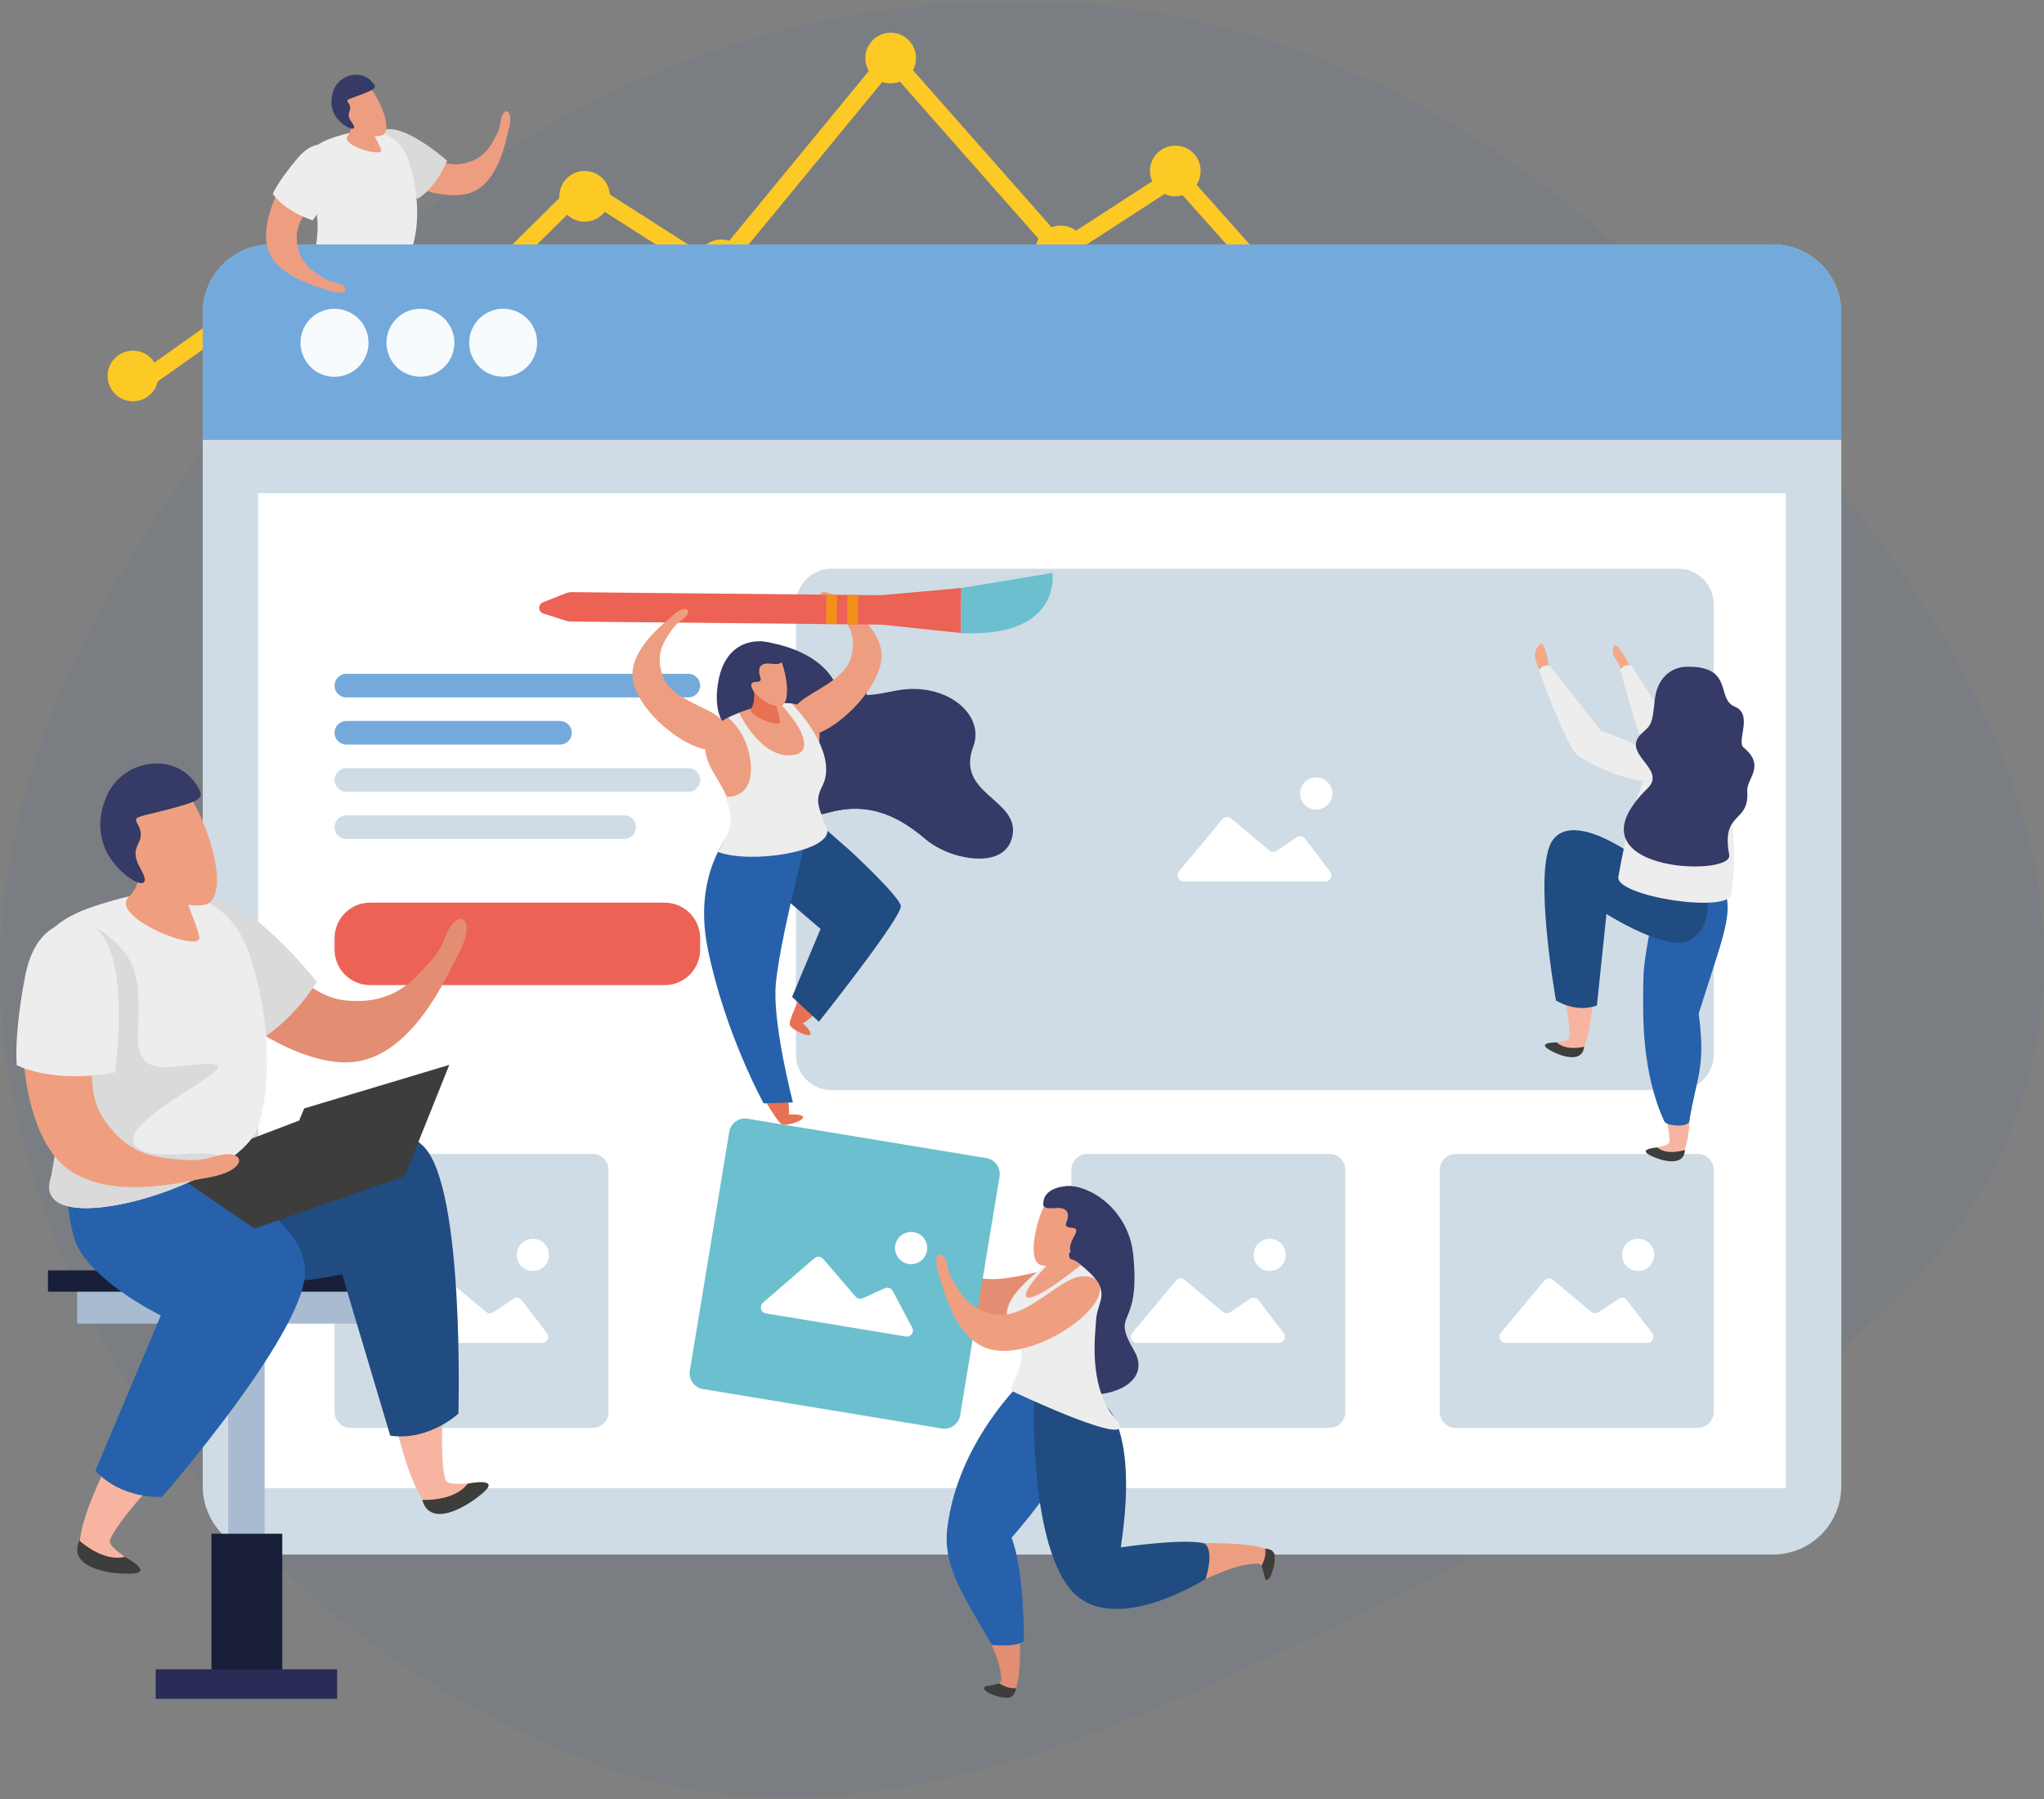 <svg width="500" height="440" viewBox="0 0 500 440" fill="none" xmlns="http://www.w3.org/2000/svg">
<rect x="0" y="0" width="500" height="440" fill="#808080" stroke="none"/>
<g clip-path="url(#clip0_2627_52575)">
<path fill-rule="evenodd" clip-rule="evenodd" d="M255.11 0.41C317.08 2.1 371.57 32.81 413.85 78.11C461.7 129.37 512.57 191.41 497.21 259.8C481.82 328.36 407.2 358.22 344.03 389.07C280.15 420.27 212.43 456.15 145.77 431.44C72.75 404.38 14.89 339.05 2.05 262.3C-10.12 189.58 33.87 122.18 85.12 69.14C129.79 22.92 190.82 -1.34 255.11 0.41Z" fill="#2A64AE" fill-opacity="0.06"/>
<path d="M33.76 96.72L31.3 93.26L61.9 71.58L95.11 89.69L142.21 43.11L174.43 63.7L217.82 10.93L259.88 58.59L288.25 40.19L330.02 87.08L326.86 89.91L287.51 45.74L259.11 64.15L217.93 17.47L175.32 69.3L142.78 48.52L95.85 94.93L62.19 76.58L33.76 96.72Z" fill="#FCC925"/>
<path d="M334.64 85.76C334.64 89.18 331.86 91.95 328.44 91.95C325.02 91.95 322.24 89.18 322.24 85.76C322.24 82.34 325.02 79.55 328.44 79.55C331.86 79.55 334.64 82.33 334.64 85.76Z" fill="#FCC925"/>
<path d="M265.69 61.37C265.69 64.79 262.91 67.57 259.49 67.57C256.07 67.57 253.29 64.79 253.29 61.37C253.29 57.95 256.06 55.17 259.49 55.17C262.92 55.17 265.69 57.94 265.69 61.37V61.37Z" fill="#FCC925"/>
<path d="M293.7 41.82C293.7 45.24 290.93 48.02 287.51 48.02C284.09 48.02 281.31 45.25 281.31 41.82C281.31 38.39 284.08 35.62 287.51 35.62C290.94 35.62 293.7 38.39 293.7 41.82Z" fill="#FCC925"/>
<path d="M224.07 14.2C224.07 17.62 221.3 20.4 217.88 20.4C214.46 20.4 211.67 17.62 211.67 14.2C211.67 10.78 214.45 8 217.88 8C221.31 8 224.07 10.78 224.07 14.2Z" fill="#FCC925"/>
<path d="M182.64 64.79C182.64 68.21 179.86 70.99 176.45 70.99C173.04 70.99 170.25 68.21 170.25 64.79C170.25 61.37 173.03 58.59 176.45 58.59C179.87 58.59 182.64 61.37 182.64 64.79Z" fill="#FCC925"/>
<path d="M149.21 48.02C149.21 51.45 146.44 54.22 143.02 54.22C139.6 54.22 136.82 51.45 136.82 48.02C136.82 44.59 139.59 41.82 143.02 41.82C146.45 41.82 149.21 44.59 149.21 48.02Z" fill="#FCC925"/>
<path d="M103.24 91.95C103.24 95.38 100.47 98.15 97.05 98.15C93.63 98.15 90.85 95.37 90.85 91.95C90.85 88.53 93.62 85.76 97.05 85.76C100.48 85.76 103.24 88.53 103.24 91.95Z" fill="#FCC925"/>
<path d="M70.34 73.76C70.34 77.19 67.57 79.96 64.15 79.96C60.73 79.96 57.95 77.18 57.95 73.76C57.95 70.34 60.73 67.56 64.15 67.56C67.57 67.56 70.34 70.33 70.34 73.76Z" fill="#FCC925"/>
<path d="M38.72 91.95C38.72 95.38 35.94 98.15 32.52 98.15C29.1 98.15 26.32 95.37 26.32 91.95C26.32 88.53 29.1 85.76 32.52 85.76C35.94 85.76 38.72 88.53 38.72 91.95Z" fill="#FCC925"/>
<path d="M90.49 34.45C91.09 33.47 93.79 31.28 96.82 32.51C100.88 34.15 106.54 41.01 112.54 40.14C118.54 39.27 120.08 35.48 121.42 33.07C122.78 30.65 122.19 29.06 123.14 27.74C124.09 26.43 125.6 27.6 124.35 31.99C123.75 34.09 122.04 44.8 115.07 47.15C105.95 50.23 86.91 40.32 90.48 34.46L90.49 34.45Z" fill="#EE9E80"/>
<path d="M115.11 47.15C115.18 47.13 115.25 47.09 115.32 47.07C106.33 47.72 98.01 41.18 98.01 41.18C98.01 41.18 97.39 41.51 95.71 42.71C100.4 46.16 109.65 48.91 115.12 47.15H115.11Z" fill="#EE9E80"/>
<path d="M100.04 59.01C98.16 47.95 101.9 42.75 100.84 37.04C99.6 30.28 87.91 31.89 83.71 33.62C79.51 35.34 72.57 38.01 77.51 46.76C80.95 52.85 80.42 57.27 80.03 64.17C80.01 64.35 79.99 64.51 79.97 64.69C79.95 64.69 79.94 64.69 79.94 64.69C79.94 64.69 79.95 64.69 79.97 64.69C77.77 84.3 91.08 78.47 91.25 75.62C92.67 83.24 104.78 89.43 105.21 83.36C106.14 70.2 100.23 60.18 100.03 59.01H100.04Z" fill="#EF9F80"/>
<path d="M91.99 33.15C91.99 33.15 88.64 36.8 93.93 41.94C99.21 47.08 102.22 48.59 102.22 48.59C102.22 48.59 106.45 46.27 109.36 39.3C109.36 39.3 95.98 27.36 92 33.16L91.99 33.15Z" fill="#DADADA"/>
<path d="M101.09 59.67C102.88 53.34 101.99 44.95 99.82 39.02C96.82 30.8 88.79 31.53 84.05 32.88C79.31 34.25 71.49 36.3 75.78 46.34C78.77 53.34 77.67 58.05 76.42 65.45C76.38 65.65 76.34 65.82 76.29 66.01C76.29 66 76.27 65.99 76.27 65.99C76.27 65.99 76.29 65.99 76.29 66.01C73.68 74.22 99.06 66.85 101.08 59.67H101.09Z" fill="#EEEDED"/>
<path d="M84.72 27.62C84.72 27.62 87.14 30.73 85.09 33.14C83 35.61 93.93 38.61 93.24 36.63C92.34 34.08 90.65 32.82 91.26 29.51L84.72 27.63V27.62Z" fill="#EE9E80"/>
<path d="M88.78 19.78C91.49 21.38 95.96 30.1 94.07 32.67C93.25 33.78 88.82 33.73 85.25 30.26C83.78 28.83 81.72 26.01 82.71 22.47C83.16 20.87 85.63 17.91 88.78 19.78Z" fill="#EE9E80"/>
<path d="M91.3 20.39C90.89 19.82 90.4 19.38 89.86 19.05C89.84 19.05 89.83 19.03 89.81 19.02C86.75 17.14 82.21 18.95 81.34 22.91C80.7 25.25 81.29 27.02 81.91 28.13C82.28 28.8 82.66 29.2 82.81 29.37C82.96 29.54 83.12 29.7 83.29 29.86C83.34 29.91 83.39 29.96 83.45 30C83.57 30.11 83.69 30.21 83.81 30.3C83.96 30.42 84.11 30.53 84.26 30.63C84.3 30.66 84.34 30.69 84.38 30.71C85.18 31.25 85.94 31.54 86.33 31.46C86.33 31.46 86.35 31.46 86.36 31.46C86.4 31.45 86.43 31.43 86.47 31.41C86.57 31.36 86.62 31.26 86.62 31.13C86.62 31.13 86.62 31.12 86.62 31.11C86.62 30.86 86.45 30.48 86.05 29.93C84.13 27.3 86.72 27.22 85.13 25.01C84.59 24.25 85.24 24.35 88.61 23.03C91.99 21.72 92.08 21.42 91.32 20.37L91.3 20.39Z" fill="#353A66"/>
<path d="M101.18 61.73C93.66 67.26 83.97 66.03 79.86 65.16C78.75 75.03 76.56 80.04 75.8 85.13C75.8 85.13 81.12 85.81 90 85.4C90.36 81.85 91.08 79.61 91.25 76.76C91.86 80.04 91.87 82.42 91.86 85.41C93.28 86.69 101.69 86.23 105.35 85.41C105.47 84.39 105.15 84.29 105.22 83.36C105.91 73.69 102.9 65.4 101.18 61.73V61.73Z" fill="#F08077"/>
<path d="M450.41 363.48C450.41 365.68 449.98 367.85 449.14 369.88C448.3 371.91 447.07 373.76 445.51 375.31C443.96 376.86 442.11 378.1 440.08 378.94C438.05 379.78 435.87 380.21 433.68 380.21H66.31C64.11 380.21 61.94 379.78 59.91 378.94C57.88 378.1 56.04 376.87 54.48 375.31C52.93 373.76 51.7 371.91 50.86 369.88C50.02 367.85 49.59 365.68 49.59 363.48V76.52C49.59 74.32 50.02 72.15 50.86 70.12C51.7 68.09 52.93 66.25 54.48 64.69C56.03 63.14 57.88 61.9 59.91 61.06C61.94 60.22 64.11 59.79 66.31 59.79H433.68C435.88 59.79 438.05 60.22 440.08 61.06C442.11 61.9 443.96 63.13 445.51 64.69C447.06 66.24 448.3 68.09 449.14 70.12C449.98 72.15 450.41 74.33 450.41 76.52V363.49V363.48Z" fill="#CFDCE5"/>
<path d="M433.68 59.79H66.31C64.11 59.79 61.94 60.22 59.91 61.06C57.88 61.9 56.04 63.13 54.48 64.69C52.93 66.24 51.7 68.09 50.86 70.12C50.02 72.15 49.59 74.33 49.59 76.52V107.59H450.41V76.52C450.41 74.32 449.98 72.15 449.14 70.12C448.3 68.09 447.07 66.24 445.51 64.69C443.96 63.14 442.11 61.9 440.08 61.06C438.05 60.22 435.87 59.79 433.68 59.79V59.79Z" fill="#74A9DB"/>
<path d="M90.15 83.83C90.15 85.48 89.66 87.08 88.75 88.45C87.84 89.82 86.54 90.89 85.02 91.52C83.5 92.15 81.83 92.32 80.21 92C78.6 91.68 77.11 90.89 75.95 89.72C74.79 88.56 73.99 87.07 73.67 85.46C73.35 83.85 73.51 82.17 74.14 80.65C74.77 79.13 75.84 77.83 77.21 76.92C78.58 76.01 80.19 75.52 81.83 75.52C82.92 75.52 84 75.73 85.01 76.15C86.02 76.57 86.93 77.18 87.71 77.95C88.48 78.72 89.09 79.64 89.51 80.65C89.93 81.66 90.14 82.74 90.14 83.83H90.15Z" fill="#F7FBFE"/>
<path d="M111.15 83.83C111.15 85.47 110.66 87.08 109.75 88.44C108.84 89.81 107.54 90.87 106.02 91.5C104.5 92.13 102.83 92.29 101.22 91.97C99.61 91.65 98.13 90.86 96.97 89.7C95.81 88.54 95.02 87.06 94.7 85.45C94.38 83.84 94.54 82.17 95.17 80.65C95.8 79.13 96.86 77.83 98.23 76.92C99.59 76.01 101.2 75.52 102.84 75.52C103.93 75.52 105.01 75.73 106.02 76.15C107.03 76.57 107.95 77.18 108.72 77.95C109.49 78.72 110.1 79.64 110.52 80.65C110.94 81.66 111.15 82.74 111.15 83.83Z" fill="#F7FBFE"/>
<path d="M131.39 83.83C131.39 85.48 130.9 87.08 129.99 88.45C129.08 89.82 127.77 90.88 126.25 91.51C124.73 92.14 123.06 92.3 121.44 91.97C119.83 91.65 118.35 90.85 117.19 89.68C116.03 88.51 115.24 87.03 114.93 85.41C114.62 83.8 114.79 82.12 115.43 80.61C116.07 79.09 117.14 77.8 118.51 76.89C119.88 75.98 121.49 75.51 123.14 75.52C124.23 75.52 125.31 75.74 126.31 76.15C127.31 76.57 128.23 77.18 128.99 77.95C129.76 78.72 130.36 79.64 130.77 80.65C131.18 81.66 131.39 82.74 131.38 83.82L131.39 83.83Z" fill="#F7FBFE"/>
<path d="M436.85 120.62H63.15V363.96H436.86V120.62H436.85Z" fill="white"/>
<path d="M410.52 139.1H203.39C198.591 139.1 194.7 142.991 194.7 147.79V257.93C194.7 262.729 198.591 266.62 203.39 266.62H410.52C415.32 266.62 419.21 262.729 419.21 257.93V147.79C419.21 142.991 415.32 139.1 410.52 139.1Z" fill="#CFDCE5"/>
<path d="M288.36 213.16L299.03 200.35C299.56 199.72 300.5 199.63 301.13 200.16L310.5 208C311.01 208.43 311.74 208.46 312.29 208.09L317.2 204.79C317.85 204.35 318.74 204.5 319.21 205.12L325.39 213.2C326.14 214.18 325.44 215.59 324.21 215.59H289.52C288.26 215.59 287.57 214.12 288.38 213.15L288.36 213.16Z" fill="white"/>
<path d="M321.96 198.01C324.136 198.01 325.9 196.246 325.9 194.07C325.9 191.894 324.136 190.13 321.96 190.13C319.784 190.13 318.02 191.894 318.02 194.07C318.02 196.246 319.784 198.01 321.96 198.01Z" fill="white"/>
<path d="M162.58 220.77H90.53C85.731 220.77 81.84 224.661 81.84 229.46V232.25C81.84 237.049 85.731 240.94 90.53 240.94H162.58C167.379 240.94 171.27 237.049 171.27 232.25V229.46C171.27 224.661 167.379 220.77 162.58 220.77Z" fill="#EC6254"/>
<path d="M168.38 164.8H84.73C83.134 164.8 81.84 166.092 81.84 167.685C81.84 169.278 83.134 170.57 84.73 170.57H168.38C169.976 170.57 171.27 169.278 171.27 167.685C171.27 166.092 169.976 164.8 168.38 164.8Z" fill="#74A9DB"/>
<path d="M136.98 176.34H84.73C83.134 176.34 81.84 177.632 81.84 179.225C81.84 180.818 83.134 182.11 84.73 182.11H136.98C138.576 182.11 139.87 180.818 139.87 179.225C139.87 177.632 138.576 176.34 136.98 176.34Z" fill="#74A9DB"/>
<path d="M168.38 187.88H84.73C83.134 187.88 81.84 189.172 81.84 190.765C81.84 192.358 83.134 193.65 84.73 193.65H168.38C169.976 193.65 171.27 192.358 171.27 190.765C171.27 189.172 169.976 187.88 168.38 187.88Z" fill="#CFDCE5"/>
<path d="M152.68 199.42H84.73C83.134 199.42 81.84 200.712 81.84 202.305C81.84 203.898 83.134 205.19 84.73 205.19H152.68C154.276 205.19 155.57 203.898 155.57 202.305C155.57 200.712 154.276 199.42 152.68 199.42Z" fill="#CFDCE5"/>
<path d="M144.94 282.22H85.76C83.595 282.22 81.84 283.975 81.84 286.14V345.32C81.84 347.485 83.595 349.24 85.76 349.24H144.94C147.105 349.24 148.86 347.485 148.86 345.32V286.14C148.86 283.975 147.105 282.22 144.94 282.22Z" fill="#CFDCE5"/>
<path d="M96.75 326.02L107.42 313.21C107.95 312.58 108.89 312.49 109.52 313.02L118.89 320.86C119.4 321.29 120.13 321.32 120.68 320.95L125.59 317.65C126.24 317.21 127.13 317.36 127.6 317.98L133.78 326.06C134.53 327.04 133.83 328.45 132.6 328.45H97.91C96.65 328.45 95.96 326.98 96.77 326.01L96.75 326.02Z" fill="white"/>
<path d="M130.35 310.86C132.526 310.86 134.29 309.096 134.29 306.92C134.29 304.744 132.526 302.98 130.35 302.98C128.174 302.98 126.41 304.744 126.41 306.92C126.41 309.096 128.174 310.86 130.35 310.86Z" fill="white"/>
<path d="M325.17 282.22H265.99C263.825 282.22 262.07 283.975 262.07 286.14V345.32C262.07 347.485 263.825 349.24 265.99 349.24H325.17C327.335 349.24 329.09 347.485 329.09 345.32V286.14C329.09 283.975 327.335 282.22 325.17 282.22Z" fill="#CFDCE5"/>
<path d="M276.99 326.02L287.66 313.21C288.19 312.58 289.13 312.49 289.76 313.02L299.13 320.86C299.64 321.29 300.37 321.32 300.92 320.95L305.83 317.65C306.48 317.21 307.37 317.36 307.84 317.98L314.02 326.06C314.77 327.04 314.07 328.45 312.84 328.45H278.15C276.89 328.45 276.2 326.98 277.01 326.01L276.99 326.02Z" fill="white"/>
<path d="M310.59 310.86C312.766 310.86 314.53 309.096 314.53 306.92C314.53 304.744 312.766 302.98 310.59 302.98C308.414 302.98 306.65 304.744 306.65 306.92C306.65 309.096 308.414 310.86 310.59 310.86Z" fill="white"/>
<path d="M415.29 282.22H356.11C353.945 282.22 352.19 283.975 352.19 286.14V345.32C352.19 347.485 353.945 349.24 356.11 349.24H415.29C417.455 349.24 419.21 347.485 419.21 345.32V286.14C419.21 283.975 417.455 282.22 415.29 282.22Z" fill="#CFDCE5"/>
<path d="M367.11 326.02L377.78 313.21C378.31 312.58 379.25 312.49 379.88 313.02L389.25 320.86C389.76 321.29 390.49 321.32 391.04 320.95L395.95 317.65C396.6 317.21 397.49 317.36 397.96 317.98L404.14 326.06C404.89 327.04 404.19 328.45 402.96 328.45H368.27C367.01 328.45 366.32 326.98 367.13 326.01L367.11 326.02Z" fill="white"/>
<path d="M400.71 310.86C402.886 310.86 404.65 309.096 404.65 306.92C404.65 304.744 402.886 302.98 400.71 302.98C398.534 302.98 396.77 304.744 396.77 306.92C396.77 309.096 398.534 310.86 400.71 310.86Z" fill="white"/>
<path d="M80.21 36.81C81.14 37.49 83.08 40.36 81.6 43.29C79.61 47.21 72.25 52.32 72.59 58.4C72.93 64.46 76.6 66.29 78.9 67.84C81.2 69.39 82.84 68.93 84.08 69.97C85.31 71.02 84 72.44 79.73 70.84C77.68 70.07 67.11 67.51 65.37 60.36C63.09 51 74.68 32.77 80.22 36.81H80.21Z" fill="#EE9E80"/>
<path d="M81.42 36.16C81.42 36.16 77.55 33.07 72.79 38.69C68.03 44.31 66.72 47.41 66.72 47.41C66.72 47.41 69.32 51.48 76.47 53.9C76.47 53.9 87.47 39.74 81.42 36.16Z" fill="#EEEDED"/>
<path d="M64.73 329.46H55.82V384.42H64.73V329.46Z" fill="#A8BBD1"/>
<path d="M97.18 313.3H18.87V323.74H97.18V313.3Z" fill="#A8BBD1"/>
<path d="M103.3 310.7H11.74V315.92H103.3V310.7Z" fill="#191E39"/>
<path d="M69.05 375.12H51.73V411.25H69.05V375.12Z" fill="#191E39"/>
<path d="M82.46 408.29H38.08V415.5H82.46V408.29Z" fill="#282C56"/>
<path d="M91.34 314.69C92.83 333.42 99.89 372 107.87 369.37C115.82 366.74 119.43 362.6 114.42 362.86C109.41 363.11 109.07 362.65 108.78 361.22C106.91 352.18 109.71 333.14 109.12 319.34C108.45 303.36 90.05 298.3 91.34 314.68V314.69Z" fill="#F7B5A1"/>
<path d="M103.29 366.84C103.29 366.84 111.13 367.31 114.41 362.86C114.41 362.86 122.53 361.23 118.31 364.97C114.08 368.73 105.2 373.77 103.29 366.84V366.84Z" fill="#3D3D3B"/>
<path d="M63.56 280.07C63.56 280.07 92.6 269.01 103.72 280.5C113.71 290.86 112.13 345.74 112.13 345.74C112.13 345.74 104.97 352.5 95.46 351.14L83.68 311.65C83.68 311.65 63.69 316.51 54.94 310.26C34.19 295.36 49.89 287.46 49.89 287.46L63.56 280.06V280.07Z" fill="#204C81"/>
<path d="M43.75 222.62C45.39 220.96 51.75 218 57.14 221.9C64.34 227.12 72.25 243.44 84.46 244.68C96.7 245.92 101.52 239.17 105.34 235.07C109.17 230.96 108.77 227.54 111.25 225.41C113.75 223.26 116.14 226.34 111.62 234.38C109.44 238.23 100.96 258.54 86.12 259.77C66.69 261.37 33.93 232.44 43.75 222.63V222.62Z" fill="#E38D72"/>
<path d="M43.33 328.93C32.56 344.33 13.51 378.62 21.33 381.65C29.14 384.68 34.55 383.76 30.52 380.78C26.49 377.8 26.53 377.22 27.22 375.94C31.51 367.77 45.77 354.85 54.08 343.82C63.73 331.05 52.72 315.46 43.34 328.93H43.33Z" fill="#F7B5A1"/>
<path d="M19.4 376.79C19.4 376.79 25.16 382.13 30.52 380.77C30.52 380.77 37.83 384.67 32.19 384.88C26.54 385.11 16.48 383.35 19.41 376.78L19.4 376.79Z" fill="#3D3D3B"/>
<path d="M43.88 284.55C43.88 284.55 73.32 294.46 74.6 310.4C75.73 324.74 39.64 366.12 39.64 366.12C39.64 366.12 29.81 366.8 23.33 359.71L39.34 321.73C39.34 321.73 20.8 312.77 18.02 302.38C11.47 277.7 28.61 281.57 28.61 281.57L43.87 284.55H43.88Z" fill="#2761AB"/>
<path d="M62.23 300.5L41.36 286.18L79.2 271.77L62.23 300.5Z" fill="#3D3D3B"/>
<path d="M74.41 271.1L109.9 260.45L99 287.66L62.23 300.5L74.41 271.1Z" fill="#3D3D3B"/>
<path d="M44.69 221.38C44.69 221.38 36.58 227.52 45.37 239.85C54.15 252.17 59.67 256.33 59.67 256.33C59.67 256.33 69.07 253.2 77.52 240.18C77.52 240.18 54.88 211.13 44.7 221.38H44.69Z" fill="#DADADA"/>
<path d="M63.35 275.05C67.02 262.05 65.19 244.82 60.74 232.64C54.57 215.75 38.09 217.25 28.35 220.04C18.61 222.84 2.55 227.07 11.37 247.68C17.5 262.06 15.24 271.74 12.69 286.92C12.61 287.32 12.52 287.68 12.43 288.07C12.42 288.05 12.39 288.04 12.39 288.04C12.4 288.05 12.42 288.06 12.43 288.07C7.08 304.92 59.2 289.8 63.34 275.04L63.35 275.05Z" fill="#EEEDED"/>
<path d="M32.03 206.99C32.03 206.99 36.64 214.49 31.54 219.32C26.29 224.27 49.82 233.6 48.75 229.05C47.38 223.16 43.93 219.96 46.1 212.77L32.04 206.99H32.03Z" fill="#EF9F80"/>
<path d="M42.98 190.59C48.58 194.81 56.38 215.25 51.58 220.49C49.45 222.75 39.63 221.54 32.56 212.96C29.66 209.45 25.79 202.68 28.84 195.07C30.22 191.63 36.45 185.69 42.98 190.59V190.59Z" fill="#EF9F80"/>
<path d="M48.44 192.55C49.85 195.08 49.59 195.72 41.76 197.8C33.96 199.9 32.54 199.54 33.56 201.33C36.55 206.63 30.77 206.16 34.39 212.48C38.02 218.8 30.93 215.49 27.37 210.39C26.67 209.35 22.78 204.4 25.71 195.72C29.17 185.57 43.19 183.34 48.44 192.55V192.55Z" fill="#353A66"/>
<path d="M25.72 195.72C22.53 203.77 26.69 209.35 27.38 210.39C30.02 214.19 34.65 217.07 35.3 215.56C36.09 213.73 30.93 213.62 31.84 208.81C32.75 203.98 29.54 203.32 29.84 199.18C30.12 195.03 33.23 195.46 42.03 193.1C45.61 192.14 46.15 190.65 45.55 189.23C39.26 184.22 29.08 187.24 25.71 195.72H25.72Z" fill="#353A66"/>
<path d="M12.7 286.92C12.62 287.32 12.53 287.68 12.44 288.07C12.43 288.05 12.4 288.04 12.4 288.04C12.41 288.05 12.43 288.06 12.44 288.07C8.29 301.11 38.52 295.01 54.34 284.76C55.46 279.72 42.12 283.75 35.81 281.76C21.25 277.15 60.28 260.9 52.22 260.3C43.53 259.64 33.18 265.33 33.76 252.72C34.31 240.12 33.77 235.17 27.19 229.56C13.74 218.1 6.94 233.69 9.58 242.33C10 243.99 10.53 245.74 11.37 247.68C17.5 262.06 15.24 271.74 12.69 286.92H12.7Z" fill="#DADADA"/>
<path d="M17.3 227.55C19.63 227.83 25.89 231 26.16 237.65C26.48 246.55 18.53 262.83 25.09 273.21C31.69 283.6 39.95 283.23 45.53 283.69C51.13 284.16 53.58 281.74 56.81 282.38C60.01 283 59.1 286.81 49.97 288.19C45.59 288.85 24.4 294.73 14.27 283.83C1.01 269.53 3.53 225.89 17.31 227.55H17.3Z" fill="#EF9F80"/>
<path d="M19.02 225.56C19.02 225.56 8.98 223.95 6.14 238.81C3.3 253.67 4.11 260.53 4.11 260.53C4.11 260.53 12.87 265.17 28.11 262.28C28.11 262.28 33.46 225.85 19.02 225.56V225.56Z" fill="#EEEDED"/>
<path d="M242.18 412.39C244.87 411.71 244.99 411.41 244.95 410.58C244.38 400.09 230.74 386.23 232.83 372.24H232.86C233.34 368.44 234.68 363.75 237.3 358.13C239.28 353.88 241.67 350.11 243.78 347.04C250.05 334.06 258.59 334.41 261.87 338.24C270.79 348.64 254.44 365.88 247.42 376.11C247.4 378.23 247.39 381.03 247.64 382.43C249.49 392.86 251.18 415.01 246.58 414.87C241.98 414.73 239.48 413.06 242.17 412.39H242.18Z" fill="#E38D72"/>
<path d="M250.46 337.5C250.46 337.5 252.02 337.9 250.46 337.5C250.46 337.5 234.19 352.49 231.7 373.99C230.58 383.64 236.66 391.72 242.6 402.3C242.6 402.3 248.51 403 250.47 401.37C250.47 401.37 250.58 383.87 247.43 376.11C247.43 376.11 267.36 353.89 264.46 344.71C261.56 335.52 250.47 337.5 250.47 337.5C250.47 337.5 252.51 335.59 250.47 337.5H250.46Z" fill="#2761AB"/>
<path d="M311.89 380.99C311.53 385.57 309.75 387.99 309.2 385.27C308.65 382.55 308.34 382.42 307.53 382.43C297.02 382.51 282.54 395.48 268.66 392.76L274.15 378.46C276.26 378.59 278.1 378.61 279.51 378.43C290.02 377.06 312.23 376.41 311.88 381L311.89 380.99Z" fill="#EE9E80"/>
<path d="M252.92 341.12C252.92 341.12 262.67 334.09 270.18 343.55C270.18 343.55 278.62 349.22 274.16 378.46C274.16 378.46 288.9 376.24 294.46 377.43C294.46 377.43 297.24 378.27 294.93 386.17C294.93 386.17 271.57 401.1 261.58 388.41C251.59 375.74 252.92 341.13 252.92 341.13V341.12Z" fill="#204C81"/>
<path d="M309.44 378.75C309.44 378.75 310.05 380.19 308.57 383.02C308.57 383.02 308.98 384.11 309.21 385.27C309.43 386.43 309.82 386.8 310.49 386.04C311.18 385.27 312.04 382.27 311.83 380.49C311.62 378.7 309.44 378.76 309.44 378.76V378.75Z" fill="#3D3D3B"/>
<path d="M248.55 412.82C248.55 412.82 247.08 413.36 244.36 411.69C244.36 411.69 243.1 412.15 241.93 412.28C240.75 412.43 240.35 412.78 241.07 413.51C241.78 414.25 244.71 415.33 246.51 415.25C248.31 415.17 248.55 412.82 248.55 412.82V412.82Z" fill="#3D3D3B"/>
<path d="M267.52 313.98C267.52 313.98 267.69 310.88 262.71 310.03C256.91 309.03 244.23 315.39 236.96 311.68C229.68 307.97 229.38 302.48 228.7 298.82C228.02 295.15 229.45 293.38 228.81 291.29C228.18 289.21 225.74 290.06 225.44 296.17C225.29 299.1 222.83 313.49 230.69 319.5C240.98 327.38 267.81 321.42 267.51 313.98H267.52Z" fill="#E38D72"/>
<path d="M257.78 293.06C257.78 293.06 258.11 290.5 260.44 290.18C266.18 289.39 276.06 295.64 277.2 306.82C279.12 325.67 271.48 320.17 277.43 330.35C283.05 339.98 265.27 345.2 254.24 337.18C247.8 332.51 267.02 323.78 265.22 320.49C263.42 317.21 260.05 316.36 259.33 310.7C258.62 305.05 257.3 297.96 256.7 296.51C256.11 295.05 256.65 293.53 257.78 293.06V293.06Z" fill="#353A66"/>
<path d="M259.33 310.7C258.98 307.97 258.49 304.91 258.02 302.3C259.18 302.06 260.21 300.33 261.95 300.22C261.95 300.22 280.61 314.21 267.78 331.28C254.83 327.32 267.28 326.25 264.29 322.85C264.24 322.8 265.69 321.14 265.65 321.08C265.48 320.87 265.33 320.67 265.23 320.48C263.43 317.2 260.06 316.35 259.34 310.69L259.33 310.7Z" fill="#353A66"/>
<path d="M247.75 340.31C246.25 338.6 251.88 333.63 249.2 329.03C246.49 324.41 243.97 320.88 249.74 314.8C255.52 308.69 260.17 306.13 263.88 308.98C272.84 315.9 268.34 317.84 268.12 322.94C267.99 325.81 266.04 338.59 272.58 346.75C272.91 347.21 273.39 347.65 273.39 347.65C278.57 354.92 247.75 340.32 247.75 340.32V340.31Z" fill="#EEEDED"/>
<path d="M264.4 309.4C264.4 309.4 254.17 317.76 251.48 317.37C249.21 317.04 254.4 311.18 255.92 309.76C256.78 308.96 260.21 305.71 264.4 309.4Z" fill="#EE9E80"/>
<path d="M263.88 297.86C263.88 297.86 260.46 304.91 261.71 307.73C262.41 309.31 254.51 312.91 255.34 311.14C256.89 307.88 256.55 306.53 254.79 303.83L263.87 297.85L263.88 297.86Z" fill="#EF9F80"/>
<path d="M256.7 293.18C254.06 295.65 251.4 306.47 253.78 308.93C254.88 310.07 260.04 310.62 263.06 304.05C264.04 301.91 266 298.42 264.09 294.7C263.22 293.02 259.78 290.31 256.71 293.18H256.7Z" fill="#EF9F80"/>
<path d="M255.3 293.56C255.03 294.93 254.99 295.74 258.15 295.47C262.03 295.14 261.32 297.85 260.92 298.78C259.73 301.49 264.64 298.97 262.91 302.07C258.66 309.67 267.07 305.3 270.07 310.12C270.4 310.64 269.78 298.09 267.66 293.38C265.54 288.66 256.12 289.31 255.3 293.56V293.56Z" fill="#353A66"/>
<path d="M241.28 283.252L182.89 273.616C180.754 273.264 178.736 274.71 178.384 276.846L168.749 335.236C168.396 337.372 169.842 339.39 171.978 339.742L230.369 349.377C232.505 349.73 234.522 348.284 234.875 346.148L244.51 287.757C244.862 285.621 243.416 283.604 241.28 283.252Z" fill="#6CBFCF"/>
<path d="M186.62 318.62L199.24 307.72C199.86 307.18 200.8 307.25 201.34 307.88L209.31 317.14C209.74 317.64 210.45 317.8 211.06 317.52L216.44 315.07C217.16 314.74 218 315.03 218.37 315.73L223.15 324.71C223.73 325.8 222.81 327.08 221.59 326.88L187.36 321.23C186.11 321.02 185.67 319.46 186.63 318.63L186.62 318.62Z" fill="white"/>
<path d="M222.88 309.19C225.056 309.19 226.82 307.426 226.82 305.25C226.82 303.074 225.056 301.31 222.88 301.31C220.704 301.31 218.94 303.074 218.94 305.25C218.94 307.426 220.704 309.19 222.88 309.19Z" fill="white"/>
<path d="M268.82 314.07C268.82 314.07 267.93 311.49 263.73 312.31C258.85 313.26 251.01 322.35 244.06 321.54C237.12 320.73 235.04 316.32 233.28 313.53C231.51 310.74 232.05 308.85 230.86 307.34C229.67 305.82 228.04 307.26 229.83 312.37C230.69 314.82 233.57 327.35 241.74 329.87C252.45 333.18 271.52 320.09 268.81 314.08L268.82 314.07Z" fill="#EF9F80"/>
<path d="M402.86 254.75C404.28 262.79 408.27 273.35 408.37 278.84C408.39 279.71 408.25 280.03 405.4 280.64C402.54 281.26 405.1 283.09 409.92 283.4C414.74 283.7 413.83 260.36 412.29 249.34C410.94 239.7 401.21 245.42 402.86 254.74V254.75Z" fill="#F7B5A1"/>
<path d="M412.17 281.25C412.17 281.25 407.82 282.71 405.4 280.65C405.4 280.65 400.62 280.95 403.47 282.47C406.32 283.99 411.96 285.54 412.17 281.25V281.25Z" fill="#3D3D3B"/>
<path d="M408 211.92C408 211.92 405.81 216.46 404.93 220.79C401.94 235.5 402.02 237.29 401.97 241.43C401.88 248.5 401.6 262.23 407.11 274.26C407.64 275.42 412.94 275.83 413.21 274.26C415.17 262.83 417.25 261.03 415.53 247.89C415.53 247.89 418.61 238.27 419.91 234.21C423.6 222.67 423.01 220.8 421.13 214.96L408 211.92V211.92Z" fill="#2761AB"/>
<path d="M380.03 228.93C380.9 237.05 384.17 247.85 383.9 253.34C383.86 254.22 383.7 254.52 380.82 254.94C377.92 255.36 380.36 257.37 385.15 258C389.94 258.62 390.61 235.29 389.81 224.18C389.12 214.47 379.02 219.52 380.04 228.94L380.03 228.93Z" fill="#F7B5A1"/>
<path d="M387.53 255.99C387.53 255.99 383.09 257.16 380.81 254.94C380.81 254.94 376.02 254.91 378.77 256.62C381.51 258.33 387.03 260.26 387.53 255.99V255.99Z" fill="#3D3D3B"/>
<path d="M401.69 210.68C401.69 210.68 385.08 197.65 379.72 205.63C374.9 212.81 380.62 244.69 380.62 244.69C380.62 244.69 385.31 247.81 390.63 245.94L392.97 223.54C392.97 223.54 408.45 233.41 413.77 229.74C422.09 224.01 414.9 211.09 414.9 211.09L401.69 210.68V210.68Z" fill="#204C81"/>
<path d="M398.81 163.14C398.81 163.14 395.24 155.85 394.64 158.34C394.05 160.77 395.46 160.41 396.68 164.19L398.81 163.14V163.14Z" fill="#F5A885"/>
<path d="M422.77 187.82C423.65 188.85 425 192.52 422.03 193.16C417.33 194.2 406.12 187.69 403.65 185.16C401.18 182.62 396.37 163.75 396.37 163.75C396.37 163.75 397.46 162 399.22 163L409.97 179.83C409.97 179.83 419.72 184.24 422.76 187.82H422.77Z" fill="#EEEDED"/>
<path d="M407.49 183.93C403.58 186.29 399.78 192.65 395.88 214.43C395.02 219.21 422.87 223.51 423.51 218.68C425.21 205.84 423.61 200.31 421.22 188.29C420.57 185.03 415.24 179.24 407.49 183.93V183.93Z" fill="#EEEDED"/>
<path d="M378.84 163.14C378.84 163.14 378.06 155.88 376.47 157.82C374.88 159.76 375.24 160.74 376.82 164.39L378.84 163.14Z" fill="#F5A885"/>
<path d="M405.06 185.4C406.04 186.34 407.74 189.86 404.85 190.78C400.26 192.27 388.48 186.88 385.78 184.59C383.07 182.31 376.47 163.99 376.47 163.99C376.47 163.99 377.39 162.15 379.23 162.98L391.56 178.68C391.56 178.68 401.7 182.13 405.06 185.41V185.4Z" fill="#EEEDED"/>
<path d="M412.48 163.07C409.42 163.14 405.43 165.22 404.79 171.18C404.16 177.13 403.98 177.24 401.76 179.21C396.04 184.29 407.95 187.99 403.07 192.76C382.17 213.24 424.07 214.72 423 209.1C420.95 198.28 427.98 201.53 427.41 193.54C427.17 190.37 432.06 187.4 426.51 182.83C424.68 181.32 428.97 174.7 424.33 172.82C419.7 170.93 424.25 162.79 412.46 163.07H412.48Z" fill="#353A66"/>
<path d="M185.9 156.85C185.9 156.85 198.6 157.78 203.78 166.15C207.38 171.96 214.78 169.7 219.46 168.86C231.62 166.7 241.02 174.84 238.08 182.6C233.65 194.27 249.36 195.43 247.68 204.37C246.06 213.02 232.52 210.4 226.41 205.22C220.49 200.21 213.06 195.73 202.43 198.81C191.8 201.89 184.14 187.62 183.54 182.6C182.95 177.57 188.16 168.88 188.16 168.88L185.89 156.85H185.9Z" fill="#353A66"/>
<path d="M202.43 198.81C193.05 201.52 186 190.76 184.05 184.73C185.58 180.21 187.53 174.91 187.53 174.91L189.99 170.84C189.99 170.84 195.98 171.36 197.47 176.26C200.27 185.46 199.84 182.75 205.89 181.57C211.94 180.39 218.87 183.14 220.11 188.53C221.59 194.96 224.11 197.94 230.4 199.44C237.63 201.17 237.9 207.13 234.91 209.39C231.72 208.59 228.59 207.08 226.41 205.23C220.49 200.22 213.06 195.74 202.43 198.82V198.81Z" fill="#353A66"/>
<path d="M191.42 158.66C195.19 161.66 197.99 167.86 208.47 167.78C218.95 167.69 203.88 183.38 193.79 183.09C183.71 182.8 173.07 180.77 175.76 166.41C177.87 155.16 187.71 155.73 191.41 158.66H191.42Z" fill="#353A66"/>
<path d="M191.34 162.37C191.34 162.37 196.2 170.69 199.4 171.29C202.61 171.9 178.05 180.77 178.05 180.77L183.99 166.15L191.34 162.37V162.37Z" fill="#353A66"/>
<path d="M194.55 178.68C193.88 177.75 192.91 174.43 195.2 172.12C198.26 169.03 206.73 166.44 208.23 160.59C209.73 154.74 206.83 151.88 205.13 149.71C203.43 147.54 201.74 147.47 200.89 146.1C200.05 144.73 201.7 143.79 205.26 146.61C206.96 147.96 216.15 153.64 215.64 160.94C214.99 170.5 198.58 184.2 194.56 178.68H194.55Z" fill="#EE9E80"/>
<path d="M204.45 232.02C205.45 231.44 210.6 230.14 209.55 235.07C208.5 240 197.73 249.99 196.06 250.46C194.4 250.93 193.77 248.31 193.77 248.31C193.77 248.31 198.45 235.46 204.44 232.02H204.45Z" fill="#E77152"/>
<path d="M193.95 247.89C193.95 247.89 193.23 249.39 193.15 250.44C193.06 251.71 198.81 254.35 198.23 252.58C197.76 251.12 195.8 250.21 196.21 249.78C196.61 249.35 193.96 247.89 193.96 247.89H193.95Z" fill="#E77152"/>
<path d="M182.02 254.96C182.15 253.91 184.22 249.58 187.87 253.58C191.51 257.57 193.52 271.48 192.9 272.92C192.27 274.36 189.6 273.03 189.6 273.03C189.6 273.03 181.32 261.29 182.03 254.97L182.02 254.96Z" fill="#E77152"/>
<path d="M189.33 272.61C189.33 272.61 190.19 274.1 191.06 274.84C192.12 275.76 197.98 273.67 196.08 272.87C194.51 272.22 192.5 272.92 192.38 272.36C192.25 271.81 189.34 272.6 189.34 272.6L189.33 272.61Z" fill="#E77152"/>
<path d="M198.6 199.86L208.13 208.21C208.13 208.21 219.8 219.02 220.35 221.52C220.91 224.02 200.32 249.9 200.32 249.9L193.76 243.82L200.72 227.2L191.89 219.61L198.6 199.86V199.86Z" fill="#204C81"/>
<path d="M181.43 200.42C181.43 200.42 168.82 210.83 173.13 232.03C177.34 252.76 186.8 269.86 186.8 269.86L193.96 269.63C193.96 269.63 189.37 251.95 189.69 242.11C189.99 232.27 198.59 199.85 198.59 199.85C198.59 199.85 197.35 202.41 181.43 200.41V200.42Z" fill="#2761AB"/>
<path d="M200.29 177.6C198.74 170.11 188.57 171.25 181.13 174.19C176.44 176.05 168.83 179.35 174.54 188.97C178.51 195.68 180.76 199.21 177.12 207.19C176.64 208.24 177.44 205.92 177.12 207.19C182.16 209 184.91 206.49 190.7 206.36C194.99 206.27 197.8 204.66 201.67 203.49C199.91 198.11 200.07 203.45 199.95 203.14C196.1 193.43 201.6 183.95 200.29 177.61V177.6Z" fill="#EE9E80"/>
<path d="M202.42 203.19C200.07 196.94 199.31 195.96 201.19 192.18C205.39 183.74 193.65 172.06 193.65 172.06L190.71 171.95C198.61 180.36 197.28 183.91 194.78 184.52C186.45 186.51 180.81 174.33 180.81 174.33L178.07 175.52C178.07 175.52 182.87 178.99 183.62 186.53C184.53 195.66 177.53 194.88 177.53 194.88C178.17 197.91 179.5 198.5 178.07 203.94C178.07 203.97 175.61 208.36 175.61 208.36C183.55 211.33 202.53 208.44 202.41 203.18L202.42 203.19Z" fill="#EEEDED"/>
<path d="M183.99 166.15C183.99 166.15 185.29 171.02 183.71 173.37C182.72 174.86 191.01 178.35 190.81 176.38C190.53 173.82 189.04 172.29 190.64 169.38L183.99 166.16V166.15Z" fill="#E77152"/>
<path d="M189.55 158.94C191.73 161.11 193.88 170.47 191.46 172.45C190.41 173.3 186.22 172.18 183.66 168.03C182.6 166.32 181.34 163.14 183.13 160.03C183.94 158.62 187.01 156.41 189.54 158.94H189.55Z" fill="#EE9E80"/>
<path d="M191.26 160.57C191.44 161.91 191.46 162.69 188.6 162.33C185.08 161.88 185.61 164.52 185.93 165.43C186.91 168.08 182.8 165.36 184 168.53C185.2 171.7 181.4 167.83 181.08 167.35C180.76 166.87 179.64 164.78 181.75 160.32C183.86 155.84 190.69 156.47 191.26 160.58V160.57Z" fill="#353A66"/>
<path d="M235.15 143.81L235.04 154.83L215.6 152.76L215.67 145.57L235.15 143.81Z" fill="#EC6254"/>
<path d="M138.46 151.83L132.9 150.05C131.6 149.63 131.54 147.81 132.81 147.31L138.38 145.11C138.86 144.92 139.37 144.83 139.88 144.83L218.59 145.61L218.52 152.8L139.64 152.02C139.24 152.02 138.85 151.95 138.47 151.83H138.46Z" fill="#EC6254"/>
<path d="M207.29 145.487L207.217 152.677L209.827 152.703L209.9 145.514L207.29 145.487Z" fill="#F29019"/>
<path d="M202.15 145.448L202.081 152.637L204.691 152.663L204.76 145.473L202.15 145.448Z" fill="#F29019"/>
<path d="M235.15 143.82L257.45 140.12C257.45 140.12 259.86 156.06 235.05 154.84L235.15 143.82V143.82Z" fill="#6CBFCF"/>
<path d="M176.96 181.85C177.55 180.87 178.25 177.49 175.82 175.41C172.56 172.63 164 170.87 162.07 165.22C160.13 159.57 162.77 156.46 164.27 154.15C165.78 151.84 167.44 151.61 168.17 150.17C168.9 148.74 167.19 147.96 163.9 151.09C162.34 152.59 153.73 159.08 154.79 166.25C156.2 175.67 173.44 187.69 176.97 181.85H176.96Z" fill="#EE9E80"/>
</g>
<defs>
<clipPath id="clip0_2627_52575">
<rect width="500" height="440" fill="white"/>
</clipPath>
</defs>
</svg>
